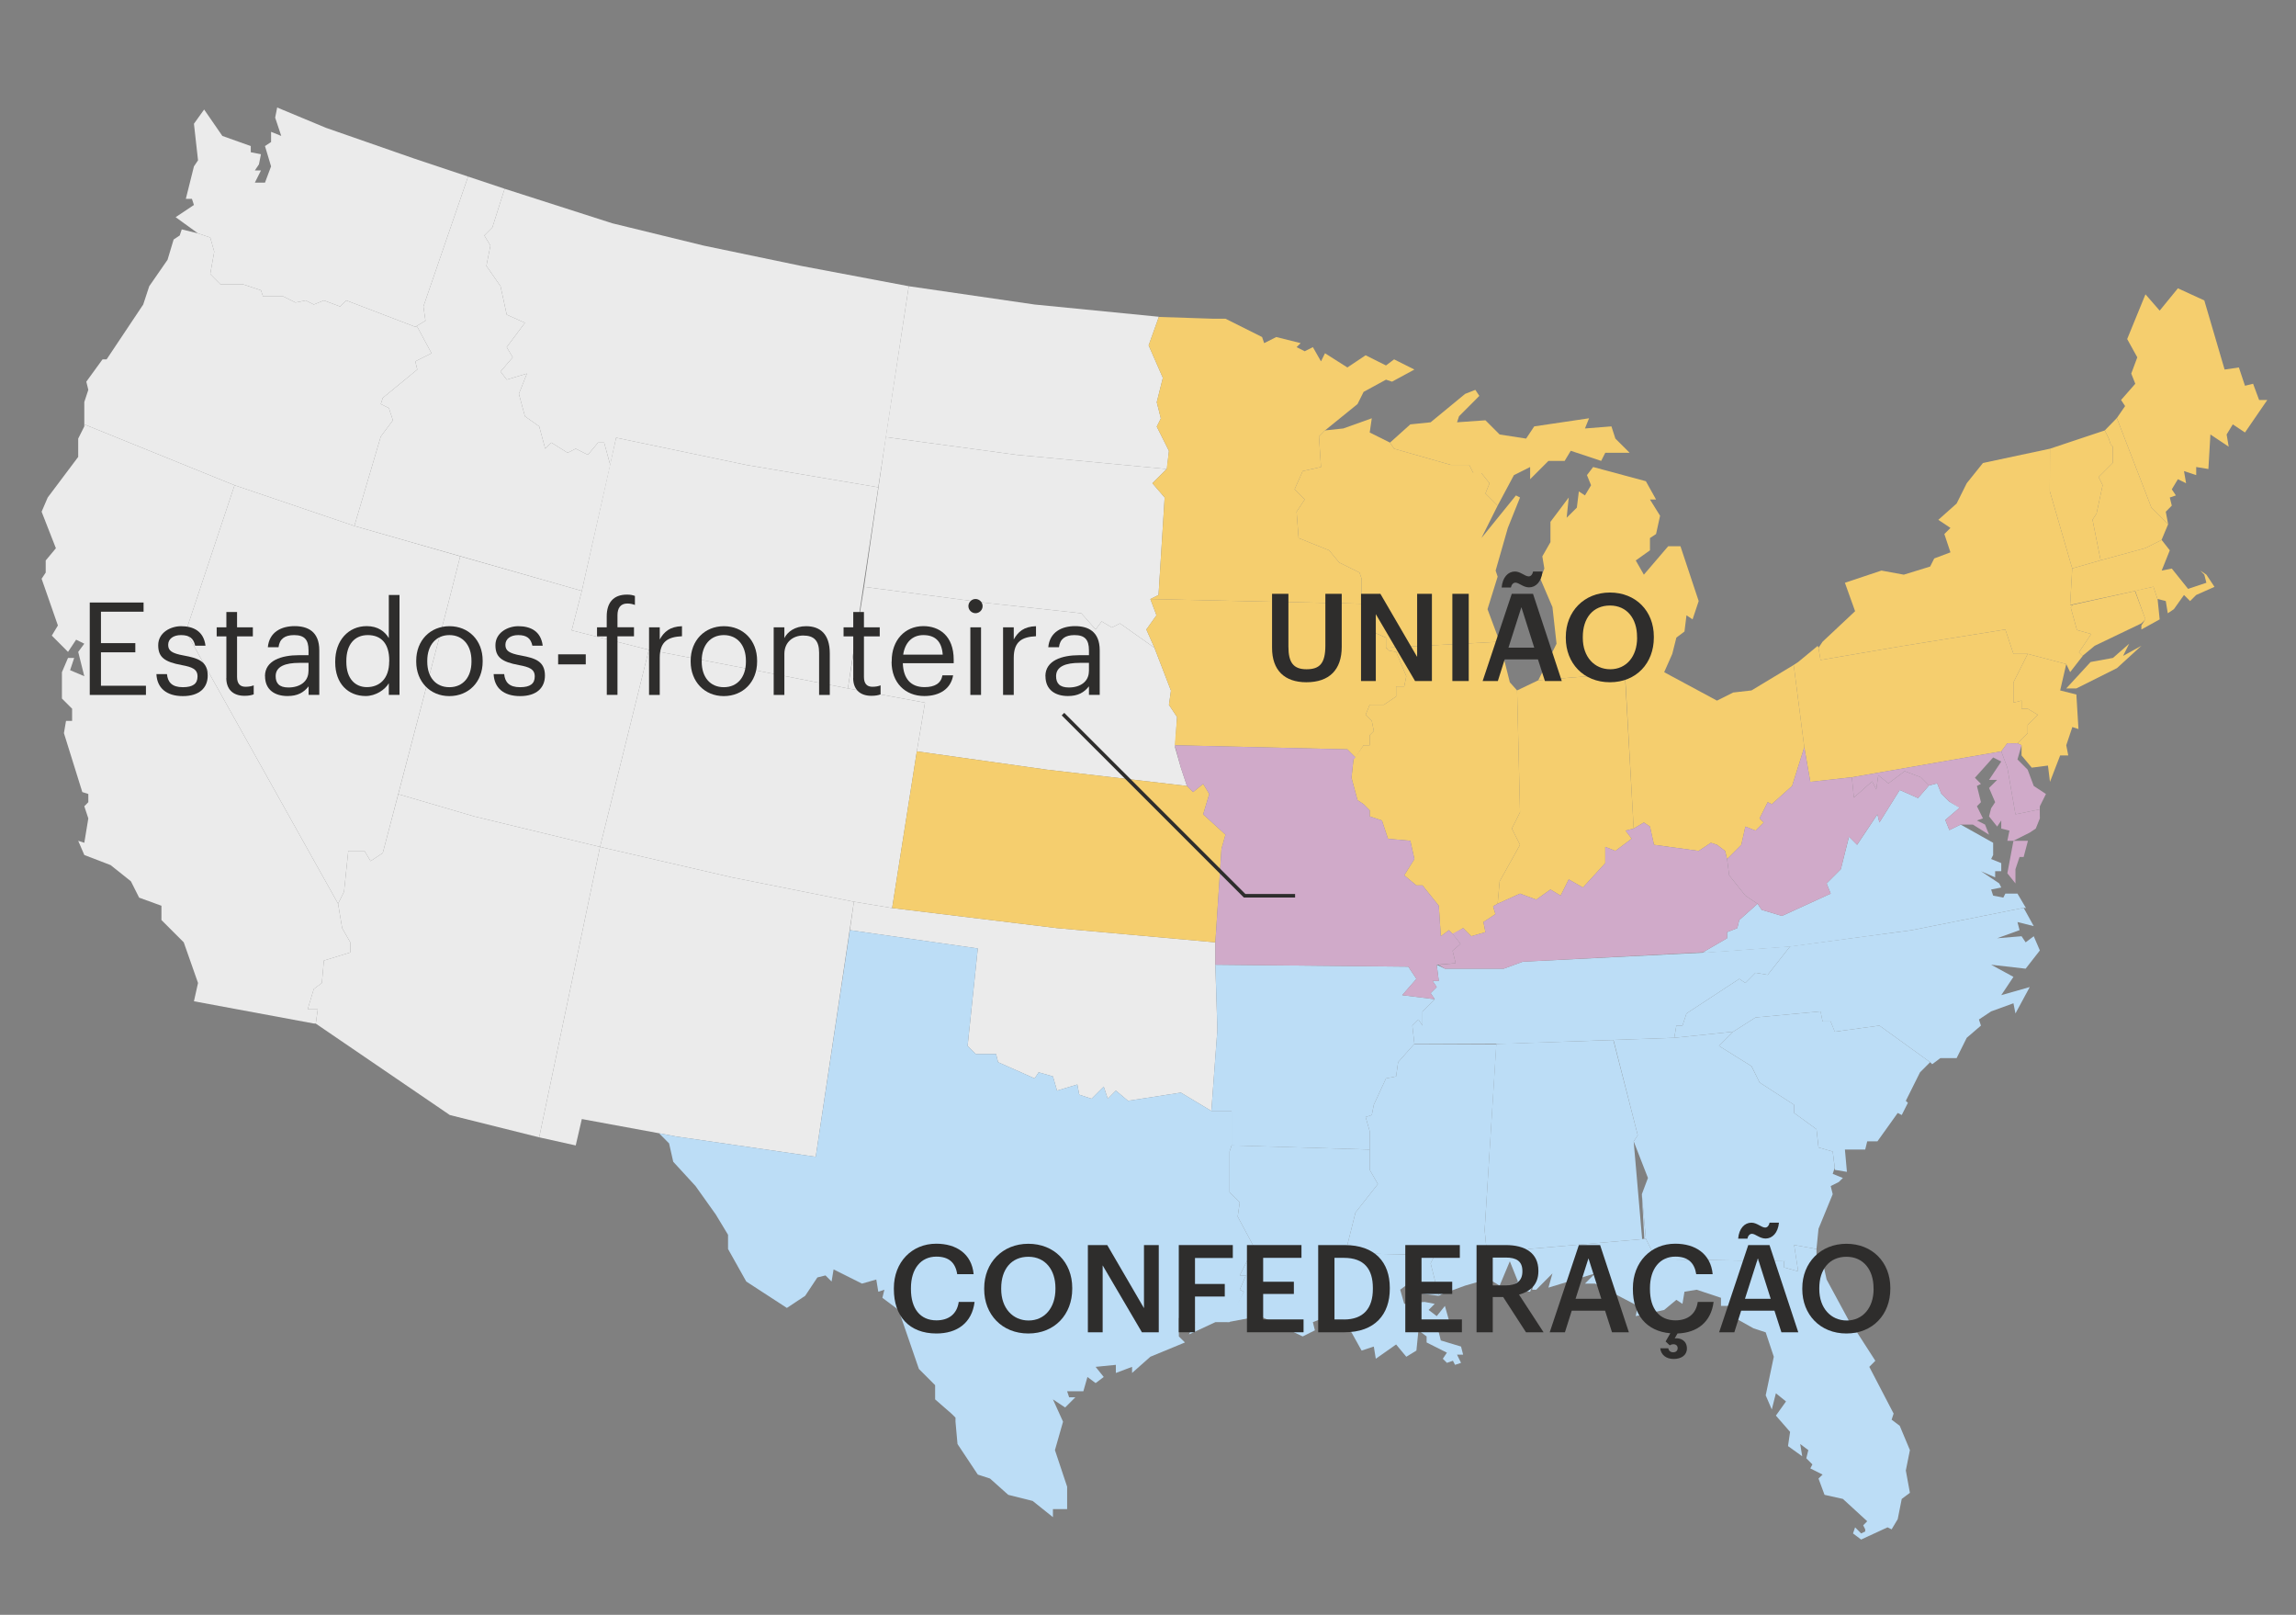 <?xml version="1.0" encoding="UTF-8"?>
<svg id="Layer_1" xmlns="http://www.w3.org/2000/svg" width="320" height="225" viewBox="0 0 320 225">
  <rect x="0" y="0" width="320" height="225" fill="#808080" stroke="none"/>
  <defs>
    <style>
      .cls-1 {
        fill: #bcddf6;
      }

      .cls-2 {
        fill: #d0aac9;
      }

      .cls-3 {
        fill: #2e2d2c;
      }

      .cls-4 {
        fill: #ebebeb;
      }

      .cls-5 {
        fill: #f5ce6e;
      }

      .cls-6 {
        fill: none;
        stroke: #2e2d2c;
        stroke-miterlimit: 10;
        stroke-width: .5px;
      }
    </style>
  </defs>
  <g>
    <polygon class="cls-4" points="123.45 60.9 141.66 63.37 162.6 65.35 160.61 67.33 162.32 69.32 161.47 82.9 160.33 83.47 161.18 85.73 159.77 87.71 160.9 90.26 156.09 86.86 154.96 87.43 153.54 86.58 152.7 87.71 150.71 85.45 137.69 84.03 120.43 81.77 123.45 60.9"/>
    <polygon class="cls-4" points="53.35 118.85 51.65 119.98 50.8 118.56 48.54 118.56 47.95 124.24 47.12 125.92 47.69 129.32 48.82 131.3 48.82 132.71 45.14 133.84 44.86 136.96 43.73 137.81 42.88 140.64 44.29 140.64 44.01 142.62 62.69 155.36 75.15 158.47 83.63 118 66.09 113.75 55.51 110.65 53.35 118.85"/>
    <polygon class="cls-4" points="81.09 82.33 49.39 73.28 53.07 60.82 54.76 58.56 54.2 56.86 53.07 56.3 53.35 55.44 58.16 51.49 57.88 50.35 60.14 49.22 58.16 45.54 57.88 45.54 59.3 44.69 59.01 42.71 65.24 24.6 70.33 26.3 68.63 31.67 67.5 32.81 68.35 34.22 67.79 37.05 69.76 39.88 70.62 43.84 73.16 44.98 70.62 48.37 71.46 49.79 69.76 51.77 70.62 52.9 73.44 52.05 72.32 54.88 73.16 58 75.15 59.41 75.99 62.52 76.84 61.67 79.11 63.09 80.24 62.52 81.94 63.37 83.35 61.67 84.2 61.67 85.05 64.78 81.09 82.33"/>
    <polygon class="cls-4" points="64.14 77.51 62.41 84.32 55.51 110.65 66.09 113.75 83.63 118 90.43 90.54 79.68 87.83 81.09 82.33 64.14 77.51"/>
    <polygon class="cls-4" points="163.2 96.23 162.92 98.21 164.05 99.91 163.77 104.15 164.58 106.96 165.43 109.51 145.9 107.24 127.78 104.69 128.92 97.9 118.17 95.92 120.43 81.77 137.69 84.03 150.71 85.45 152.7 87.71 153.54 86.58 154.96 87.43 156.09 86.86 160.9 90.26 163.2 96.23"/>
    <polygon class="cls-4" points="122.41 67.9 104.01 64.78 85.87 60.99 81.09 82.33 79.68 87.83 90.43 90.54 103.73 93.09 118.17 95.92 122.41 67.9"/>
    <polygon class="cls-4" points="49.39 73.28 53.07 60.82 54.76 58.56 54.2 56.86 53.07 56.3 53.35 55.44 58.16 51.49 57.88 50.35 60.14 49.22 58.16 45.54 57.88 45.54 48.26 41.86 47.41 42.71 45.14 41.86 43.73 42.43 42.6 41.86 41.18 42.15 39.48 41.3 36.66 41.3 36.37 40.45 33.82 39.6 30.71 39.6 29.3 38.18 29.86 35.07 29.3 33.09 27.6 32.52 25.33 31.96 25.05 32.81 24.2 33.37 23.35 36.2 20.8 39.88 19.96 42.43 14.86 50.07 14.29 50.07 12.03 53.18 12.31 54.32 11.75 56.01 11.75 59.13 32.69 67.61 49.39 73.28"/>
    <polygon class="cls-4" points="24.48 30.26 27.03 28.56 26.75 27.71 25.9 27.71 27.03 23.18 27.6 22.34 27.03 17.24 28.45 15.26 30.99 18.94 34.95 20.35 34.95 21.21 36.37 21.49 36.09 22.9 35.52 23.75 36.37 23.75 35.52 25.45 36.93 25.45 37.78 23.18 36.93 20.35 37.78 19.79 37.78 18.37 39.2 18.94 38.35 16.39 38.63 14.98 45.43 17.81 57.6 22.05 65.24 24.6 59.01 42.71 59.3 44.69 57.88 45.54 48.26 41.86 47.41 42.71 45.14 41.86 43.73 42.43 42.6 41.86 41.18 42.15 39.48 41.3 36.66 41.3 36.37 40.45 33.82 39.6 30.71 39.6 29.3 38.18 29.86 35.07 29.3 33.09 27.6 32.52 24.48 30.26"/>
    <polygon class="cls-4" points="169.39 134.69 169.67 143.47 168.83 154.79 164.58 152.24 157.22 153.38 155.52 151.96 154.39 153.09 153.83 151.4 152.13 153.09 150.42 152.53 150.15 151.11 147.32 151.96 146.75 149.98 144.76 149.41 144.2 150.26 139.11 148 138.82 146.86 135.99 146.86 134.86 145.73 136.28 132.15 118.45 129.6 119.01 125.64 124.34 126.52 147.32 129.32 169.39 131.3 169.39 134.69"/>
    <polygon class="cls-4" points="44.01 142.62 44.29 140.64 42.88 140.64 43.73 137.81 44.86 136.96 45.14 133.84 48.82 132.71 48.82 131.3 47.69 129.32 47.12 125.92 25.9 87.99 32.69 67.61 11.75 59.13 11.75 59.41 10.9 61.11 10.9 63.66 6.65 69.32 5.8 71.3 7.79 76.39 6.37 78.09 6.37 79.78 5.8 80.64 8.07 87.15 7.22 88.56 9.48 90.83 10.61 89.13 11.75 89.69 10.9 90.83 11.75 94.22 9.77 93.38 10.34 91.67 9.48 91.67 8.63 93.66 8.63 97.33 10.05 98.75 10.05 100.45 9.2 100.45 8.91 102.15 11.47 110.36 12.31 110.63 12.31 111.77 11.75 112.34 12.31 114.03 11.75 117.43 10.9 117.15 11.75 119.13 15.42 120.54 18.25 122.8 19.39 125.07 22.5 126.2 22.5 128.19 25.61 131.3 27.6 136.96 27.03 139.51 43.74 142.61 44.01 142.62"/>
    <polygon class="cls-4" points="273.08 112.57 273.79 111.21 272.56 110.38 271.78 111.67 273.08 112.57"/>
    <polygon class="cls-4" points="103.73 93.09 118.17 95.92 128.92 97.9 127.78 104.69 124.34 126.52 119.01 125.64 102.03 122.25 83.63 118 90.43 90.54 103.73 93.09"/>
    <polyline class="cls-4" points="49.39 73.28 32.69 67.61 25.9 87.99 47.12 125.92 47.95 124.24 48.54 118.56 50.8 118.56 51.65 119.98 53.35 118.85 62.41 84.32 64.14 77.51 49.39 73.28"/>
    <polyline class="cls-4" points="91.85 157.9 81.09 155.92 80.24 159.6 75.15 158.47 83.63 118 102.03 122.25 119.01 125.64 113.69 161.18 94.24 158.35 91.85 157.9"/>
    <polygon class="cls-4" points="162.6 65.35 141.66 63.37 123.45 60.9 126.66 39.88 144.2 42.43 161.47 44.13 161.51 44.16 160.09 48.12 162.07 52.65 161.22 56.04 161.79 58.3 161.22 59.44 162.92 62.83 162.63 65.38 162.6 65.35"/>
    <polygon class="cls-4" points="111.66 37.05 98.07 34.22 85.33 31.11 70.33 26.3 68.63 31.67 67.5 32.81 68.35 34.22 67.79 37.05 69.76 39.88 70.62 43.84 73.16 44.98 70.62 48.37 71.46 49.79 69.76 51.77 70.62 52.9 73.44 52.05 72.32 54.88 73.16 58 75.15 59.41 75.99 62.52 76.84 61.67 79.11 63.09 80.24 62.52 81.94 63.37 83.35 61.67 84.2 61.67 85.05 64.78 85.87 60.99 104.01 64.78 122.41 67.9 126.66 39.88 111.66 37.05"/>
  </g>
  <g>
    <polygon class="cls-5" points="127.78 104.69 145.9 107.24 165.43 109.51 166.28 110.36 167.69 109.22 168.54 110.63 167.69 113.47 170.8 116.3 170.24 118.28 169.39 131.3 147.32 129.32 124.34 126.52 127.78 104.69"/>
    <polyline class="cls-5" points="184.67 59.97 183.83 60.82 184.11 65.07 181.56 65.64 180.43 68.18 181.84 69.6 180.71 71.3 180.99 74.97 185.24 76.68 186.65 78.38 189.48 79.78 189.77 80.64 189.77 83.47 189.84 84.12 160.33 83.47 161.47 82.9 162.32 69.32 160.61 67.33 162.6 65.35 162.92 62.83 161.22 59.44 161.79 58.3 161.22 56.04 162.07 52.65 160.09 48.12 161.51 44.16 169.11 44.41 170.8 44.41 175.9 46.96 176.19 47.81 177.88 46.96 181.28 47.81 180.71 48.37 181.84 48.94 182.98 48.37 184.11 50.35 184.67 49.22 187.79 51.2 190.33 49.5 193.17 50.92 194.3 50.07 197.13 51.49 194.01 53.18 193.17 52.9 190.05 54.6 189.2 56.3 184.67 59.97"/>
    <polygon class="cls-5" points="164.05 99.91 162.92 98.21 163.2 96.23 160.9 90.26 159.77 87.71 161.18 85.73 160.33 83.47 189.84 84.12 190.05 84.88 191.19 87.99 193.17 88.85 193.17 90.26 193.62 90.66 194.58 90.83 196 94.22 195.71 95.64 194.58 95.64 194.58 97.05 192.89 98.19 190.9 98.19 190.33 99.6 191.19 100.45 191.47 101.86 190.9 102.43 190.9 103.84 190.05 103.84 188.92 105.54 187.79 104.41 163.73 103.84 164.05 99.91"/>
    <polygon class="cls-5" points="208.73 70.45 207.03 68.75 207.6 67.33 206.47 65.92 205.34 65.92 204.77 64.78 202.22 64.78 194.3 62.52 193.73 61.67 190.9 60.26 191.19 58.28 187.22 59.7 184.67 59.97 183.83 60.82 184.11 65.07 181.56 65.64 180.43 68.18 181.84 69.6 180.71 71.3 180.99 74.97 185.24 76.68 186.65 78.38 189.48 79.78 189.77 80.64 189.77 83.47 190.05 84.88 191.19 87.99 193.17 88.84 193.17 90.26 209.01 89.41 207.32 84.88 208.73 80.35 208.45 79.5 210.15 73.56 211.85 69.32 211.28 69.03 206.47 74.97 208.73 70.45"/>
    <polygon class="cls-5" points="299.02 86.3 298.45 86.86 291.94 89.98 290.24 91.39 289.75 90.89 291.45 88.34 289.47 87.78 288.61 84.66 288.91 84.26 297.55 82.35 299.02 86.3"/>
    <polygon class="cls-5" points="293.35 59.97 293.9 61.09 294.18 61.94 294.47 62.22 294.47 64.49 292.49 66.47 293.05 67.6 292.2 71.56 291.64 72.41 292.77 78.07 288.81 79.2 285.69 68.45 285.71 62.52 293.35 59.97"/>
    <polygon class="cls-5" points="290.27 91.4 289.75 90.89 291.45 88.34 289.47 87.78 288.61 84.66 288.95 84.31 288.52 84.29 288.75 80.29 288.81 79.2 285.69 68.45 285.71 62.52 276.37 64.51 274.11 67.33 272.7 70.16 270.15 72.43 271.84 73.56 270.99 74.41 271.84 76.96 269.58 77.81 269.01 78.94 265.34 80.07 262.22 79.5 257.13 81.2 258.55 85.16 254.02 89.41 253.45 90.26 253.73 91.96 265.34 89.98 279.49 87.71 280.62 91.11 282.61 91.11 287.98 92.53 288.52 93.65 290.27 91.4"/>
    <polyline class="cls-5" points="300.71 83.47 301 86.3 298.45 87.71 298.45 87.15 299 86.28 297.58 82.31 300.13 81.75 300.69 83.45"/>
    <polyline class="cls-5" points="301.32 75.29 302.41 76.68 301.28 79.5 302.69 79.22 304.96 82.05 307.51 81.2 307.22 80.07 306.66 79.5 307.51 80.07 308.64 81.77 306.09 82.9 305.24 83.75 304.39 82.9 302.98 84.88 302.13 85.45 301.85 83.75 300.69 83.45 300.13 81.75 297.55 82.35 288.52 84.29 288.75 80.29 288.81 79.2 292.77 78.07 299 76.37 301.26 75.24"/>
    <polygon class="cls-5" points="301.85 71.3 302.69 70.45 302.41 69.32 303.26 69.03 302.69 68.18 303.54 66.77 304.68 67.33 304.39 65.64 306.09 66.2 306.09 65.07 307.79 65.35 308.07 60.54 310.62 62.24 310.33 60.54 311.19 59.13 312.89 60.26 316 55.73 314.86 55.73 314.02 53.47 312.89 53.75 312.04 51.2 310.05 51.49 307.22 41.86 303.54 40.17 301 43.28 299.02 41.01 296.47 47.24 297.88 49.79 297.04 52.05 297.6 53.47 295.62 55.73 296.18 56.58 295.03 58.25 299.84 70.71 302.18 73.04 301.85 71.3"/>
    <g>
      <polygon class="cls-5" points="287.98 92.53 287.13 96.2 289.39 96.77 289.68 101.58 288.83 101.3 287.98 103.84 288.26 105.26 287.13 105.26 285.71 108.94 285.43 106.67 283.17 106.96 281.75 105.26 281.75 103.84 281.18 103.56 282.61 102.15 282.61 101.01 284.02 99.6 282.61 98.75 281.75 98.75 281.75 97.62 280.62 97.9 280.62 95.07 282.61 91.11 287.98 92.53"/>
      <polygon class="cls-5" points="287.98 95.92 291.37 92.24 294.49 91.67 296.75 89.69 295.9 91.39 298.45 89.98 295.05 93.09 289.39 95.92 288.26 95.92 287.98 95.92"/>
    </g>
    <polyline class="cls-5" points="208.73 125.92 208.1 126.28 208.42 127.37 206.75 128.47 207.03 129.88 205.05 130.45 203.92 129.32 202.5 130.16 201.94 129.6 200.81 130.45 200.53 126.2 198.26 123.37 197.41 123.37 195.71 121.96 197.13 119.69 196.56 117.15 193.45 116.87 192.6 114.32 190.9 113.75 190.9 112.9 190.05 112.05 189.2 111.49 188.36 108.37 188.64 105.82 190.05 103.84 190.9 103.84 190.9 102.43 191.47 101.86 191.19 100.45 190.33 99.6 190.9 98.19 192.89 98.19 194.58 97.05 194.58 95.64 195.71 95.64 196 94.22 194.58 90.83 193.62 90.66 193.17 90.26 209.01 89.41 210.43 95.07 211.44 96.2 211.85 113.18 210.71 115.45 211.85 117.71 209.01 122.8 208.73 125.92"/>
    <polygon class="cls-5" points="226.51 94.24 231.94 93.66 239.3 97.62 241.56 96.49 244.11 96.2 249.98 92.66 250.05 93.09 251.47 104.12 249.77 109.51 246.94 112.05 246.37 111.77 245.24 114.03 245.81 114.6 244.67 115.73 243.26 115.17 242.69 117.71 240.71 119.69 240.43 118.56 239.3 117.71 238.45 117.43 236.75 118.56 230.52 117.71 229.96 115.17 229.11 114.6 227.69 115.45 226.51 94.24"/>
    <polygon class="cls-5" points="295.03 58.25 299.84 70.71 302.18 73.04 301.26 75.24 299 76.37 292.77 78.07 291.64 72.41 292.2 71.56 293.05 67.6 292.49 66.47 294.47 64.49 294.47 62.22 294.18 61.94 293.9 61.09 293.35 59.97 295.03 58.25"/>
    <g>
      <polyline class="cls-5" points="208.73 70.45 207.03 68.75 207.6 67.33 206.47 65.92 205.34 65.92 204.77 64.78 202.22 64.78 194.3 62.52 193.73 61.67 196.56 59.13 199.39 58.84 204.2 54.88 205.62 54.32 206.18 55.16 203.35 58 203.07 58.84 207.03 58.56 209.01 60.54 212.7 61.11 213.83 59.41 221.47 58.28 220.9 59.7 224.59 59.41 225.14 61.11 227.13 63.09 223.73 63.09 223.16 64.22 218.92 62.81 218.07 64.22 215.81 64.22 213.26 66.77 213.26 65.07 211 66.2 208.73 70.45"/>
      <polygon class="cls-5" points="232.11 93.79 226.41 94.39 226.46 93.79 214.39 94.79 216.94 89.69 216.37 84.59 214.68 80.64 215.24 79.22 214.96 77.52 216.09 75.54 216.09 72.71 218.64 69.32 218.35 72.14 219.77 70.73 220.05 68.47 220.9 69.03 221.75 67.61 221.18 66.2 222.04 65.07 229.39 67.05 230.81 69.6 229.96 69.6 231.37 71.86 230.81 74.41 229.96 74.97 229.96 76.68 227.98 78.09 229.11 80.07 232.5 76.11 234.21 76.11 236.75 83.75 235.9 86.3 235.05 85.73 234.77 87.99 233.64 88.84 233.07 91.11 231.94 93.66 232.11 93.79"/>
    </g>
    <polygon class="cls-5" points="211.44 96.2 211.85 113.18 210.71 115.45 211.85 117.71 209.01 122.8 208.73 125.92 211.85 124.51 214.11 125.35 216.09 123.94 217.51 124.79 218.64 122.53 220.62 123.66 223.73 120.26 223.73 118 225.14 118.56 227.41 116.86 226.56 115.73 227.69 115.45 226.46 93.79 214.39 94.79 211.44 96.2"/>
    <polygon class="cls-5" points="278.92 104.69 258.1 108.3 252.31 108.94 251.47 104.12 250.05 93.09 249.98 92.66 250.62 92.24 253.34 89.99 253.45 90.26 253.73 91.96 265.34 89.98 279.49 87.71 280.62 91.11 282.61 91.11 280.62 95.07 280.62 97.9 281.75 97.62 281.75 98.75 282.61 98.75 284.02 99.6 282.61 101.01 282.61 102.15 281.18 103.56 280.74 103.57 279.77 103.56 278.92 104.69"/>
  </g>
  <g>
    <polyline class="cls-1" points="269.01 148 261.94 142.9 255.71 143.75 255.15 142.33 254.02 142.33 253.73 140.92 244.67 141.77 241.56 143.75 233.35 144.6 233.64 142.9 234.49 142.9 235.05 141.21 242.41 136.39 243.26 136.96 244.67 135.54 246.37 135.83 249.49 131.87 266.47 129.6 282.04 126.49 283.45 129.04 281.18 128.47 281.47 129.6 278.35 130.73 281.75 130.45 282.32 131.3 283.45 130.45 284.3 132.43 282.32 134.97 277.51 134.42 280.62 136.11 278.92 138.66 282.89 137.53 280.9 141.21 280.62 139.79 277.51 140.92 275.81 142.05 276.09 142.9 274.11 144.6 272.7 147.43 270.43 147.43 269.3 148.28"/>
    <polyline class="cls-1" points="256.28 164.69 256.85 164.13 255.43 163.56 255.71 162.71 255.43 160.45 253.45 159.88 253.17 157.34 250.05 155.07 250.05 153.94 245.24 150.83 244.11 148.56 239.58 145.73 241.56 143.75 233.35 144.6 225.43 144.88 224.87 144.88 228.26 158.18 227.69 159.03 229.68 164.13 228.83 166.39 229.39 172.61 230.81 175.45 248.64 175.74 248.64 176.59 250.62 177.14 250.05 173.47 253.17 174.03 253.45 171.21 255.43 166.39 255.15 165.26 256.28 164.69 256.85 164.13 255.43 163.56"/>
    <polygon class="cls-1" points="199.39 176.02 199.96 174.89 187.5 174.6 188.92 168.94 192.04 164.98 190.9 163 190.9 160.17 171.94 159.6 171.65 159.6 171.37 160.45 171.37 166.11 172.79 167.52 172.5 169.51 174.77 173.75 172.79 177.71 173.64 177.71 172.79 179.7 173.36 179.98 171.09 184.22 175.62 183.38 181.56 186.21 183.26 185.36 182.98 184.22 184.39 183.66 184.96 184.51 186.94 183.94 186.37 185.08 188.36 185.64 189.77 188.18 191.47 187.62 191.75 189.32 194.58 187.33 196 189.04 197.41 188.18 197.69 185.36 198.83 186.21 198.83 187.05 201.66 188.47 201.09 189.32 201.66 189.89 202.5 189.6 202.79 190.17 203.63 189.89 203.07 188.75 203.92 188.75 203.63 187.62 200.81 186.77 200.24 184.51 201.94 183.94 201.38 181.96 200.24 183.38 199.11 182.52 199.96 181.67 198.54 181.4 195.71 181.67 195.15 179.7 196.28 178.85 198.26 180.26 200.53 180.55 199.39 176.02"/>
    <polygon class="cls-1" points="197.13 145.45 196.84 142.9 197.69 142.05 198.26 142.9 198.26 140.92 199.96 139.22 195.43 138.66 197.41 136.39 196.28 134.69 169.39 134.42 169.67 143.47 168.83 154.79 171.65 154.79 171.65 159.6 190.9 160.17 190.9 157.62 190.33 155.64 191.19 155.36 191.47 153.94 193.17 150.26 194.58 149.98 194.86 148 197.09 145.48 197.13 145.45"/>
    <polygon class="cls-1" points="224.85 144.91 228.26 158.18 227.69 159.03 229.68 181.96 228.83 166.39 229.39 172.61 212.98 174.03 212.98 174.6 212.98 175.17 214.11 177.43 213.26 179.98 210.15 179.7 211.56 178.56 210.43 175.74 209.01 179.13 207.6 178.28 206.92 171.4 208.54 145.46 224.85 144.91"/>
    <polygon class="cls-1" points="267.6 149.41 265.62 153.38 265.91 153.66 265.05 155.36 264.49 155.07 261.66 159.03 260.24 159.03 259.96 160.17 257.13 160.17 257.41 163.28 255.72 163 255.72 162.71 255.43 160.45 253.46 159.88 253.17 157.34 250.05 155.07 250.05 153.94 245.24 150.83 244.12 148.56 239.58 145.73 241.56 143.75 244.67 141.77 253.74 140.92 254.02 142.33 255.15 142.33 255.72 143.75 261.94 142.9 269.01 148 267.6 149.41"/>
    <polygon class="cls-1" points="197.09 145.48 194.86 148 194.58 149.98 193.17 150.26 191.47 153.94 191.19 155.36 190.33 155.64 190.9 157.62 190.9 160.17 190.9 163 192.04 164.98 188.92 168.94 187.5 174.6 199.96 174.89 199.39 176.02 200.53 180.55 201.09 180.26 204.2 179.13 206.18 178.56 207.03 179.41 207.6 178.28 206.92 171.4 208.55 145.53 197.09 145.48"/>
    <polygon class="cls-1" points="171.65 159.6 171.65 154.79 168.83 154.79 164.58 152.24 157.22 153.38 155.52 151.96 154.39 153.09 153.83 151.4 152.13 153.09 150.42 152.53 150.15 151.11 147.32 151.96 146.75 149.98 144.76 149.41 144.2 150.26 139.11 148 138.82 146.86 135.99 146.86 134.86 145.73 136.28 132.15 118.45 129.6 113.69 161.18 94.24 158.35 91.85 157.9 93.25 159.31 93.83 161.87 96.94 165.26 99.76 169.22 100.62 170.64 101.47 172.05 101.47 174.03 104.01 178.56 109.67 182.24 112.22 180.55 113.92 177.99 115.05 177.71 115.9 178.56 116.18 176.87 120.14 178.85 122.13 178.28 122.41 179.98 123.26 179.7 122.98 180.83 125.24 182.52 128.07 190.74 130.33 193 130.33 194.98 132.6 196.96 133.17 197.52 133.17 198.09 133.45 201.2 136.28 205.46 137.98 206.01 140.52 208.28 143.92 209.13 146.75 211.39 146.75 210.27 148.73 210.27 148.73 207.15 147.03 202.05 148.16 198.09 146.75 194.98 148.45 196.11 149.87 194.69 149.01 194.69 148.73 193.85 150.99 193.85 151.56 191.86 152.7 192.71 153.83 191.86 152.7 190.45 155.52 190.17 155.52 191.3 157.78 190.45 157.78 191.3 160.33 189.04 165.15 187.05 164.3 186.21 164.3 183.66 166.28 182.24 165.43 183.94 166.56 184.22 165.71 185.93 169.39 184.22 171.37 184.22 173.36 179.98 172.79 179.7 173.64 177.71 172.79 177.71 174.77 173.75 172.5 169.51 172.79 167.52 171.37 166.11 171.37 160.45 171.65 159.6"/>
    <polygon class="cls-1" points="201.66 134.97 209.58 134.97 212.23 134 237.88 132.71 249.49 131.87 246.37 135.83 244.67 135.54 243.26 136.96 242.41 136.39 235.05 141.21 234.49 142.9 233.64 142.9 233.35 144.6 225.43 144.88 209.3 145.45 197.13 145.45 196.84 142.9 197.69 142.05 198.26 142.9 198.26 140.92 199.96 139.22 199.39 138.37 200.24 137.53 199.67 136.68 200.53 136.68 200.24 134.42 201.38 134.97 201.66 134.97"/>
    <polygon class="cls-1" points="253.17 175.45 254.02 175.74 254.58 178.28 258.26 185.08 258.26 185.64 258.82 185.64 261.37 189.6 260.53 190.45 263.92 196.96 263.64 197.81 264.77 198.66 266.19 202.05 265.62 204.89 266.19 208 265.05 208.85 264.49 211.67 263.64 213.09 263.07 212.81 259.39 214.51 258.26 213.66 258.55 212.81 259.39 213.66 259.96 213.38 259.96 213.09 259.68 212.53 260.24 211.96 256.85 208.85 254.29 208.28 253.45 206.01 254.02 205.46 252.31 204.6 252.6 204.04 251.75 203.19 252.03 202.05 250.9 201.2 251.18 202.91 249.2 201.49 249.49 199.51 247.51 197.24 248.92 195.27 247.51 194.13 246.94 196.39 246.09 194.42 247.22 189.04 246.09 185.64 244.39 185.08 241.85 183.66 241 181.96 239.86 181.96 239.86 180.83 236.47 179.7 234.77 179.98 234.49 181.67 233.64 181.11 231.94 182.52 227.98 183.38 228.26 181.96 222.32 178.85 220.9 178.85 222.32 177.43 215.81 179.41 216.37 177.43 214.11 179.7 213.54 179.7 214.11 177.43 212.98 175.17 212.98 174.6 212.98 174.03 229.39 172.61 230.81 175.45 248.64 175.74 248.64 176.59 250.62 177.14 250.05 173.47 253.17 174.03 253.17 175.45"/>
    <polyline class="cls-1" points="273.26 114.89 277.79 117.43 277.79 119.13 277.51 119.69 278.92 120.26 278.92 121.39 278.07 121.39 278.07 122.25 276.09 121.39 278.64 123.09 278.92 123.66 277.51 123.94 277.79 124.79 279.21 125.07 279.49 124.51 281.18 124.51 282.37 126.53 282.04 126.49 266.47 129.6 249.45 131.9 237.85 132.74 237.33 132.69 240.71 130.73 240.71 129.88 242.13 129.32 242.41 128.19 244.96 125.92 245.52 126.77 248.36 127.62 255.15 124.51 254.58 123.09 256.56 121.11 257.7 116.58 258.83 117.71 261.66 113.47 261.94 114.6 264.77 110.07 267.32 111.2 268.85 109.44 269.99 109.15 270.56 110.57 271.12 111.13 271.69 111.7 273.1 112.55 271.12 114.25 271.69 115.66 273.26 114.89"/>
  </g>
  <polyline class="cls-2" points="244.96 125.92 242.41 128.19 242.13 129.32 240.71 129.88 240.71 130.73 237.33 132.69 212.23 134 209.58 134.97 201.66 134.97 201.38 134.97 200.5 134.43 202.88 134.21 202.45 132.47 203.56 131.51 202.43 130.1 203.92 129.32 205.05 130.45 207.03 129.88 206.75 128.47 208.42 127.37 208.1 126.28 208.73 125.92 211.85 124.51 214.11 125.35 216.09 123.94 217.51 124.79 218.64 122.53 220.62 123.66 223.73 120.26 223.73 118 225.14 118.56 227.41 116.86 226.56 115.73 227.69 115.45 229.11 114.6 229.96 115.17 230.52 117.71 236.75 118.56 238.45 117.43 239.3 117.71 240.43 118.56 240.71 119.69 241 121.96 243.26 124.79 244.99 125.95"/>
  <polygon class="cls-2" points="282.89 116.01 283.73 115.45 284.3 114.03 284.29 112.77 280.9 113.46 279.77 106.96 278.92 104.69 258.1 108.3 258.38 111.13 260.93 108.87 261.5 110 261.78 108.02 263.2 109.15 265.46 107.45 267.72 108.3 268.85 109.44 269.99 109.15 270.55 110.57 271.12 111.13 271.69 111.7 273.1 112.55 271.12 114.25 271.69 115.66 273.26 114.89 274.96 114.89 277.22 116.3 276.66 114.89 275.53 114.32 276.37 114.03 275.53 112.34 276.09 111.77 275.53 109.51 276.09 109.22 275.25 108.37 277.79 105.54 278.92 106.11 277.22 108.66 278.35 108.66 277.22 109.79 278.07 111.77 277.51 112.62 277.22 113.75 278.35 115.17 278.92 114.32 278.92 115.45 280.06 115.73 279.77 117.15 280.62 117.15 282.89 116.01"/>
  <polyline class="cls-2" points="240.71 119.69 242.69 117.71 243.26 115.17 244.67 115.73 245.81 114.6 245.24 114.03 246.37 111.77 246.94 112.05 249.77 109.51 251.47 104.12 252.31 108.94 258.1 108.3 258.38 111.13 260.93 108.87 261.5 110 261.78 108.02 263.2 109.15 265.46 107.45 267.72 108.3 268.85 109.44 267.32 111.2 264.77 110.07 261.94 114.6 261.65 113.47 258.82 117.71 257.69 116.58 256.56 121.11 254.58 123.09 255.15 124.51 248.36 127.62 245.52 126.77 244.99 125.95 243.26 124.79 241 121.96 240.71 119.69"/>
  <polyline class="cls-2" points="281.75 103.84 281.18 105.82 282.6 107.24 283.45 109.51 285.15 110.63 284.3 112.34 284.29 112.77 280.9 113.46 279.77 106.96 278.92 104.69 279.77 103.56 280.74 103.57 281.18 103.56 281.75 103.84"/>
  <polygon class="cls-2" points="280.62 117.15 279.77 121.68 280.9 123.09 280.9 121.11 281.47 119.41 282.04 119.41 282.64 117.15 280.66 117.15 280.62 117.15"/>
  <polygon class="cls-2" points="188.92 105.54 187.79 104.41 163.73 103.84 164.58 106.96 165.43 109.51 166.28 110.36 167.69 109.22 168.54 110.63 167.69 113.47 170.8 116.3 170.24 118.28 169.39 131.3 169.39 134.42 196.28 134.69 197.41 136.39 195.43 138.66 199.96 139.22 199.39 138.37 200.24 137.53 199.67 136.68 200.53 136.68 200.24 134.42 202.88 134.21 202.45 132.47 203.56 131.51 202.5 130.16 201.94 129.6 200.81 130.45 200.53 126.2 198.26 123.37 197.41 123.37 195.71 121.96 197.13 119.69 196.56 117.15 193.45 116.87 192.6 114.32 190.9 113.75 190.9 112.9 190.05 112.05 189.2 111.49 188.36 108.37 188.64 105.82 188.92 105.54"/>
  <g>
    <path class="cls-3" d="M177.29,90.27v-7.53h2.28v7.36c0,2.23.71,3.15,2.52,3.15s2.63-.78,2.63-3.3v-7.21h2.28v7.39c0,3.18-1.72,4.93-4.93,4.93-3.04,0-4.78-1.67-4.78-4.79Z"/>
    <path class="cls-3" d="M189.69,82.74h2.7l5.12,8.79v-8.79h2.06v12.15h-2.35l-5.47-9.32v9.32h-2.06v-12.15Z"/>
    <path class="cls-3" d="M202.42,82.74h2.28v12.15h-2.28v-12.15Z"/>
    <path class="cls-3" d="M210.7,82.74h2.96l4.01,12.15h-2.35l-.97-3.01h-4.64l-.95,3.01h-2.12l4.06-12.15ZM211.21,81.18c-.31,0-.56.29-.63.68h-1.29c.12-1.43.9-2.23,1.85-2.23.78,0,1.39.68,1.92.68.31,0,.54-.29.61-.68h1.31c-.14,1.43-.93,2.21-1.87,2.21-.82,0-1.41-.66-1.9-.66ZM210.24,90.24h3.59l-1.79-5.64-1.8,5.64Z"/>
    <path class="cls-3" d="M218.23,88.89v-.14c0-3.55,2.55-6.19,6.15-6.19s6.12,2.57,6.12,6.14v.14c0,3.55-2.43,6.22-6.12,6.22s-6.15-2.67-6.15-6.17ZM228.16,88.86v-.14c0-2.5-1.39-4.35-3.77-4.35s-3.79,1.75-3.79,4.37v.14c0,2.65,1.62,4.37,3.83,4.37s3.74-1.75,3.74-4.39Z"/>
  </g>
  <g>
    <path class="cls-3" d="M124.58,179.63v-.14c0-3.65,2.52-6.2,5.9-6.2,2.79,0,4.95,1.39,5.22,4.25h-2.29c-.25-1.62-1.16-2.45-2.91-2.45-2.14,0-3.54,1.67-3.54,4.39v.14c0,2.74,1.31,4.35,3.55,4.35,1.68,0,2.87-.85,3.11-2.57h2.21c-.36,2.92-2.43,4.4-5.32,4.4-3.81,0-5.93-2.43-5.93-6.17Z"/>
    <path class="cls-3" d="M137.17,179.63v-.14c0-3.55,2.55-6.19,6.15-6.19s6.12,2.57,6.12,6.14v.14c0,3.55-2.43,6.22-6.12,6.22s-6.15-2.67-6.15-6.17ZM147.1,179.6v-.14c0-2.5-1.39-4.35-3.77-4.35s-3.79,1.75-3.79,4.37v.14c0,2.65,1.61,4.37,3.82,4.37s3.74-1.75,3.74-4.39Z"/>
    <path class="cls-3" d="M151.62,173.48h2.7l5.12,8.79v-8.79h2.06v12.15h-2.35l-5.47-9.32v9.32h-2.06v-12.15Z"/>
    <path class="cls-3" d="M164.29,173.48h7.53v1.8h-5.27v3.62h4.15v1.75h-4.15v4.98h-2.26v-12.15Z"/>
    <path class="cls-3" d="M173.79,173.48h7.6v1.78h-5.34v3.33h4.28v1.7h-4.28v3.55h5.63v1.79h-7.89v-12.15Z"/>
    <path class="cls-3" d="M183.72,173.48h3.69c4.23,0,6.29,2.41,6.29,5.95v.15c0,3.54-2.06,6.05-6.32,6.05h-3.66v-12.15ZM187.31,183.85c2.72,0,4.03-1.56,4.03-4.25v-.14c0-2.62-1.19-4.2-4.04-4.2h-1.31v8.58h1.33Z"/>
    <path class="cls-3" d="M195.86,173.48h7.6v1.78h-5.34v3.33h4.28v1.7h-4.28v3.55h5.63v1.79h-7.89v-12.15Z"/>
    <path class="cls-3" d="M205.79,173.48h4.08c2.67,0,4.54,1.09,4.54,3.57v.07c0,1.9-1.19,2.87-2.7,3.26l3.42,5.25h-2.45l-3.18-4.91h-1.45v4.91h-2.26v-12.15ZM209.87,179.1c1.51,0,2.31-.65,2.31-1.94v-.07c0-1.39-.87-1.87-2.31-1.87h-1.82v3.88h1.82Z"/>
    <path class="cls-3" d="M220.05,173.48h2.96l4.01,12.15h-2.35l-.97-3.01h-4.64l-.95,3.01h-2.12l4.06-12.15ZM219.59,180.97h3.59l-1.79-5.64-1.8,5.64Z"/>
    <path class="cls-3" d="M231.39,187.86h1.12c.05.29.27.56.68.56s.63-.24.63-.58-.24-.54-.59-.54c-.24,0-.41.08-.51.15l-.58-.54.66-1.14c-3.37-.29-5.22-2.63-5.22-6.14v-.14c0-3.65,2.52-6.2,5.9-6.2,2.79,0,4.95,1.39,5.22,4.25h-2.29c-.26-1.62-1.16-2.45-2.91-2.45-2.14,0-3.54,1.67-3.54,4.39v.14c0,2.74,1.31,4.35,3.55,4.35,1.68,0,2.87-.85,3.11-2.57h2.21c-.36,2.82-2.29,4.3-5.03,4.4l-.39.68c.85-.1,1.7.34,1.7,1.41,0,.95-.8,1.46-1.85,1.46s-1.77-.58-1.87-1.5Z"/>
    <path class="cls-3" d="M243.66,173.48h2.96l4.01,12.15h-2.35l-.97-3.01h-4.64l-.95,3.01h-2.12l4.06-12.15ZM244.17,171.91c-.31,0-.56.29-.63.68h-1.29c.12-1.43.9-2.23,1.85-2.23.78,0,1.39.68,1.92.68.31,0,.54-.29.61-.68h1.31c-.14,1.43-.93,2.21-1.87,2.21-.82,0-1.41-.66-1.9-.66ZM243.2,180.97h3.59l-1.79-5.64-1.8,5.64Z"/>
    <path class="cls-3" d="M251.19,179.63v-.14c0-3.55,2.55-6.19,6.15-6.19s6.12,2.57,6.12,6.14v.14c0,3.55-2.43,6.22-6.12,6.22s-6.15-2.67-6.15-6.17ZM261.12,179.6v-.14c0-2.5-1.39-4.35-3.77-4.35s-3.79,1.75-3.79,4.37v.14c0,2.65,1.62,4.37,3.83,4.37s3.74-1.75,3.74-4.39Z"/>
  </g>
  <g>
    <path class="cls-3" d="M12.5,83.95h7.51v1.28h-5.94v4.38h4.79v1.28h-4.79v4.66h6.27v1.28h-7.83v-12.87Z"/>
    <path class="cls-3" d="M21.81,93.93h1.46c.11,1.12.7,1.82,2.21,1.82,1.42,0,2.05-.49,2.05-1.5s-.74-1.31-2.2-1.58c-2.45-.45-3.28-1.13-3.28-2.77,0-1.75,1.71-2.65,3.19-2.65,1.69,0,3.15.68,3.4,2.72h-1.44c-.22-1.03-.79-1.48-1.98-1.48-1.08,0-1.78.54-1.78,1.35s.47,1.19,2.2,1.5c1.94.36,3.31.79,3.31,2.79,0,1.71-1.17,2.86-3.46,2.86s-3.6-1.13-3.69-3.06Z"/>
    <path class="cls-3" d="M31.55,94.47v-5.8h-1.35v-1.26h1.35v-2.14h1.49v2.14h2.2v1.26h-2.2v5.65c0,.92.41,1.37,1.17,1.37.47,0,.83-.07,1.15-.2v1.26c-.31.11-.67.2-1.28.2-1.71,0-2.54-1.01-2.54-2.48Z"/>
    <path class="cls-3" d="M36.93,94.21c0-2.18,2.3-2.92,4.72-2.92h1.35v-.68c0-1.49-.58-2.12-2.02-2.12-1.3,0-2.02.54-2.16,1.69h-1.49c.2-2.14,1.91-2.94,3.73-2.94s3.44.74,3.44,3.37v6.21h-1.49v-1.19c-.7.88-1.55,1.35-2.94,1.35-1.75,0-3.13-.85-3.13-2.77ZM43,93.53v-1.17h-1.3c-1.89,0-3.28.47-3.28,1.85,0,.97.47,1.58,1.78,1.58,1.58,0,2.79-.81,2.79-2.27Z"/>
    <path class="cls-3" d="M46.72,92.3v-.14c0-2.88,1.8-4.92,4.39-4.92,1.57,0,2.54.76,3.08,1.67v-6.01h1.49v13.92h-1.49v-1.62c-.54.92-1.85,1.78-3.22,1.78-2.47,0-4.25-1.75-4.25-4.68ZM54.25,92.18v-.14c0-2.41-1.15-3.55-2.99-3.55s-2.99,1.31-2.99,3.6v.14c0,2.38,1.28,3.51,2.86,3.51,1.75,0,3.11-1.15,3.11-3.57Z"/>
    <path class="cls-3" d="M58.01,92.2v-.14c0-2.83,1.96-4.81,4.63-4.81s4.63,1.96,4.63,4.79v.14c0,2.84-1.96,4.81-4.65,4.81s-4.61-2.04-4.61-4.79ZM65.71,92.2v-.13c0-2.18-1.21-3.58-3.08-3.58s-3.08,1.41-3.08,3.57v.14c0,2.14,1.17,3.55,3.08,3.55s3.08-1.42,3.08-3.55Z"/>
    <path class="cls-3" d="M68.81,93.93h1.46c.11,1.12.7,1.82,2.21,1.82,1.42,0,2.05-.49,2.05-1.5s-.74-1.31-2.2-1.58c-2.45-.45-3.28-1.13-3.28-2.77,0-1.75,1.71-2.65,3.19-2.65,1.69,0,3.15.68,3.4,2.72h-1.44c-.22-1.03-.79-1.48-1.98-1.48-1.08,0-1.78.54-1.78,1.35s.47,1.19,2.2,1.5c1.94.36,3.31.79,3.31,2.79,0,1.71-1.17,2.86-3.46,2.86s-3.6-1.13-3.69-3.06Z"/>
    <path class="cls-3" d="M77.79,91.17h3.85v1.4h-3.85v-1.4Z"/>
    <path class="cls-3" d="M84.56,88.67h-1.35v-1.26h1.35v-1.53c0-1.91.94-3.03,2.81-3.03.49,0,.74.05,1.12.18v1.26c-.27-.11-.65-.2-1.06-.2-.97,0-1.37.67-1.37,1.62v1.69h2.3v1.26h-2.3v8.16h-1.49v-8.16Z"/>
    <path class="cls-3" d="M90.46,87.41h1.49v1.69c.59-1.06,1.4-1.8,3.1-1.85v1.4c-1.89.09-3.1.68-3.1,3.01v5.17h-1.49v-9.42Z"/>
    <path class="cls-3" d="M96.26,92.2v-.14c0-2.83,1.96-4.81,4.63-4.81s4.63,1.96,4.63,4.79v.14c0,2.84-1.96,4.81-4.65,4.81s-4.61-2.04-4.61-4.79ZM103.96,92.2v-.13c0-2.18-1.21-3.58-3.08-3.58s-3.08,1.41-3.08,3.57v.14c0,2.14,1.17,3.55,3.08,3.55s3.08-1.42,3.08-3.55Z"/>
    <path class="cls-3" d="M107.83,87.41h1.49v1.5c.43-.88,1.48-1.66,3.02-1.66,1.94,0,3.31,1.06,3.31,3.8v5.78h-1.49v-5.89c0-1.66-.7-2.39-2.21-2.39-1.39,0-2.63.88-2.63,2.57v5.71h-1.49v-9.42Z"/>
    <path class="cls-3" d="M118.92,94.47v-5.8h-1.35v-1.26h1.35v-2.14h1.49v2.14h2.2v1.26h-2.2v5.65c0,.92.41,1.37,1.17,1.37.47,0,.83-.07,1.15-.2v1.26c-.31.11-.67.2-1.28.2-1.71,0-2.54-1.01-2.54-2.48Z"/>
    <path class="cls-3" d="M124.28,92.21v-.14c0-2.84,1.82-4.83,4.41-4.83,2.18,0,4.23,1.31,4.23,4.68v.49h-7.09c.07,2.14,1.1,3.33,3.02,3.33,1.46,0,2.3-.54,2.5-1.64h1.49c-.32,1.89-1.89,2.88-4.02,2.88-2.67,0-4.56-1.87-4.56-4.77ZM131.39,91.21c-.14-1.95-1.15-2.72-2.7-2.72s-2.56,1.04-2.81,2.72h5.51Z"/>
    <path class="cls-3" d="M134.97,84.45c0-.54.45-.99.99-.99s.99.45.99.99-.45.99-.99.99-.99-.45-.99-.99ZM135.24,87.41h1.49v9.42h-1.49v-9.42Z"/>
    <path class="cls-3" d="M139.8,87.41h1.49v1.69c.59-1.06,1.4-1.8,3.1-1.85v1.4c-1.89.09-3.1.68-3.1,3.01v5.17h-1.49v-9.42Z"/>
    <path class="cls-3" d="M145.7,94.21c0-2.18,2.3-2.92,4.72-2.92h1.35v-.68c0-1.49-.58-2.12-2.02-2.12-1.3,0-2.02.54-2.16,1.69h-1.49c.2-2.14,1.91-2.94,3.73-2.94s3.44.74,3.44,3.37v6.21h-1.5v-1.19c-.7.88-1.55,1.35-2.93,1.35-1.75,0-3.13-.85-3.13-2.77ZM151.77,93.53v-1.17h-1.3c-1.89,0-3.28.47-3.28,1.85,0,.97.47,1.58,1.78,1.58,1.58,0,2.79-.81,2.79-2.27Z"/>
  </g>
  <polyline class="cls-6" points="180.5 124.81 173.47 124.81 148.15 99.5"/>
</svg>
